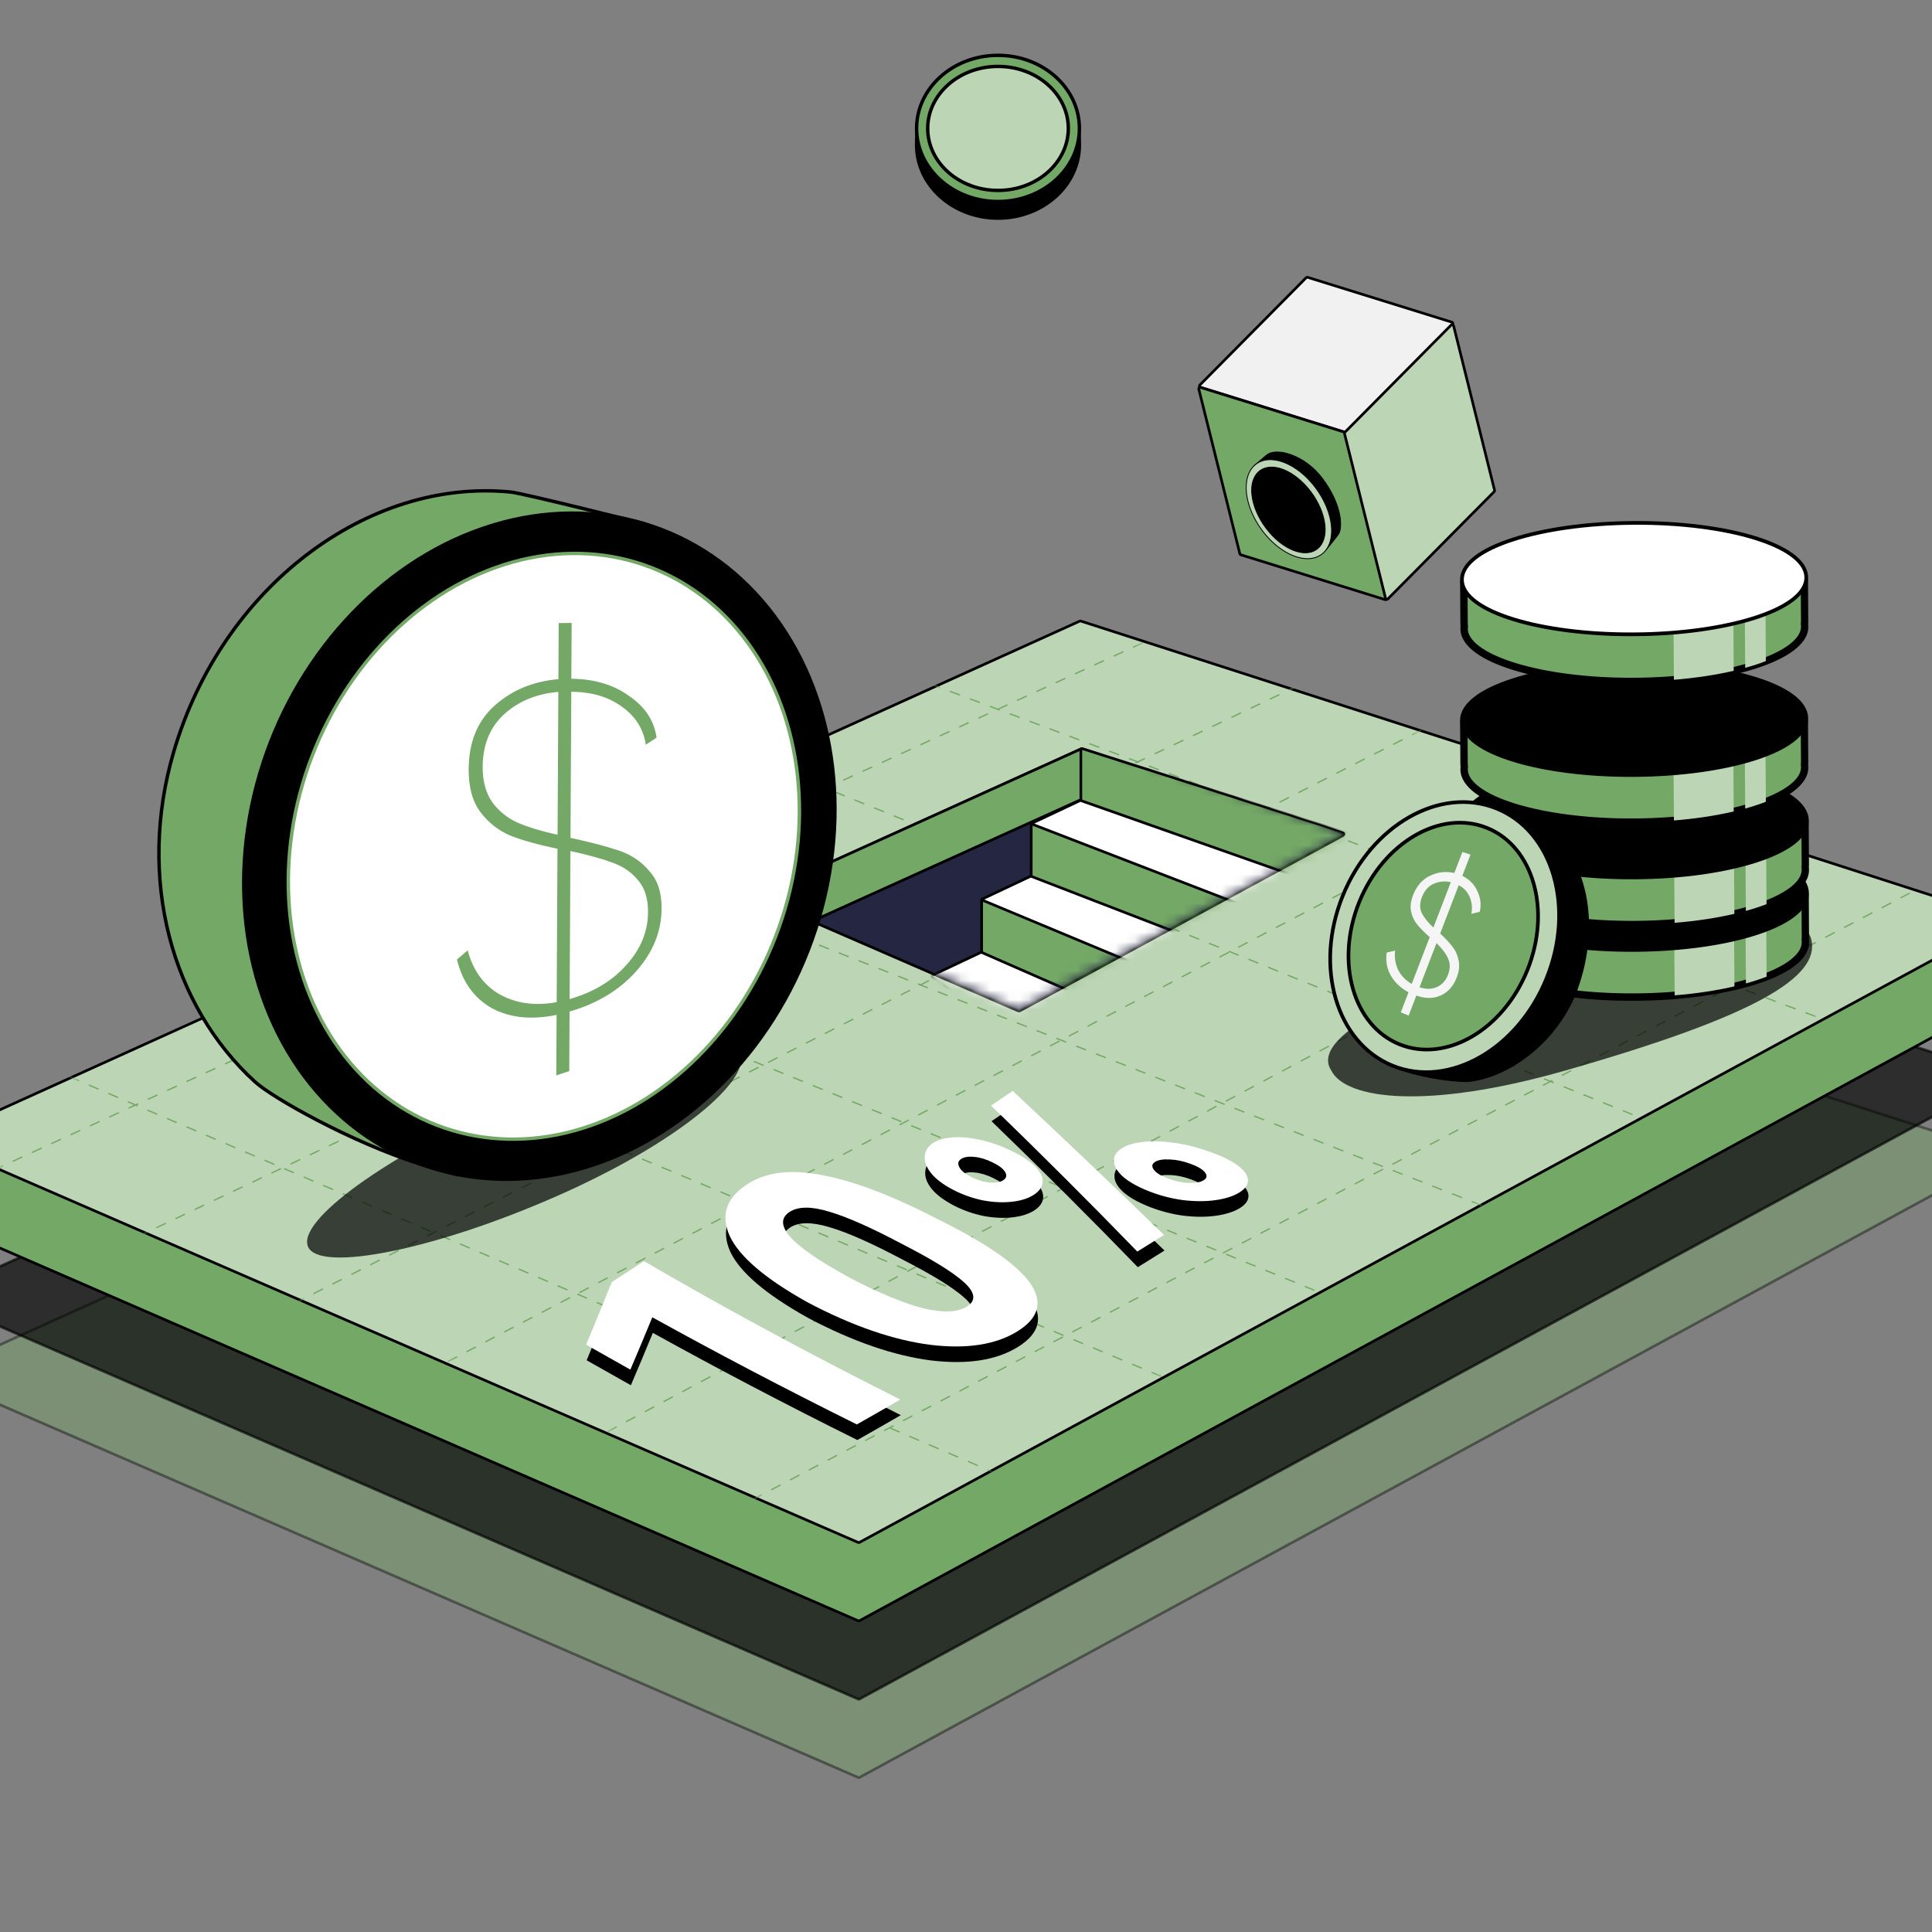 <svg xmlns="http://www.w3.org/2000/svg" width="200" height="200" viewBox="0 0 200 200" fill="none">
  <rect x="0" y="0" width="200" height="200" fill="#808080" stroke="none"/>
  <g clip-path="url(#clip0_319_78209)">
    <path opacity="0.4" d="M-6.718 142.248C-6.767 142.27 -6.799 142.32 -6.799 142.374C-6.798 142.429 -6.766 142.478 -6.716 142.499L88.845 184.003C88.884 184.02 88.928 184.018 88.966 183.998L207.472 119.68C207.521 119.654 207.549 119.601 207.544 119.546C207.539 119.492 207.501 119.445 207.449 119.428L111.877 88.615C111.844 88.605 111.809 88.607 111.778 88.621L-6.718 142.248Z" fill="#74A866" stroke="black" stroke-width="0.275" stroke-linejoin="round"/>
    <path opacity="0.65" d="M-6.718 134.14C-6.767 134.163 -6.799 134.212 -6.799 134.267C-6.798 134.321 -6.766 134.37 -6.716 134.392L88.845 175.895C88.884 175.912 88.928 175.91 88.966 175.89L207.472 111.573C207.521 111.546 207.549 111.494 207.544 111.439C207.539 111.384 207.501 111.338 207.449 111.321L111.877 80.508C111.844 80.497 111.809 80.499 111.778 80.513L-6.718 134.14Z" fill="black" stroke="black" stroke-width="0.275" stroke-linejoin="round"/>
    <path d="M124.204 39.859C124.17 39.893 124.157 39.943 124.168 39.989C124.18 40.036 124.215 40.073 124.261 40.087L139.207 44.734C139.256 44.749 139.309 44.736 139.345 44.7L150.362 33.582C150.396 33.548 150.41 33.499 150.398 33.452C150.387 33.406 150.351 33.368 150.306 33.354L135.36 28.707C135.311 28.692 135.257 28.706 135.221 28.742L124.204 39.859Z" fill="#F1F1F1" stroke="black" stroke-width="0.275" stroke-linejoin="round"/>
    <path d="M128.351 57.331C128.362 57.377 128.397 57.415 128.443 57.429L143.39 62.075C143.437 62.09 143.489 62.078 143.525 62.044C143.561 62.01 143.576 61.959 143.564 61.911L139.311 44.85C139.299 44.803 139.264 44.766 139.218 44.752L124.272 40.105C124.225 40.09 124.173 40.102 124.137 40.136C124.101 40.17 124.086 40.221 124.098 40.27L128.351 57.331Z" fill="#74A866" stroke="black" stroke-width="0.275" stroke-linejoin="round"/>
    <path d="M154.719 50.76C154.731 50.806 154.717 50.856 154.683 50.89L143.665 62.007C143.63 62.042 143.579 62.056 143.531 62.043C143.483 62.029 143.446 61.992 143.434 61.943L139.183 44.882C139.172 44.835 139.185 44.786 139.219 44.752L150.236 33.635C150.271 33.599 150.323 33.586 150.371 33.599C150.418 33.612 150.456 33.65 150.468 33.698L154.719 50.76Z" fill="#BCD5B5" stroke="black" stroke-width="0.275" stroke-linejoin="round"/>
    <path d="M-6.798 126.157C-6.798 126.212 -6.766 126.261 -6.715 126.283L88.846 167.787C88.885 167.804 88.929 167.802 88.966 167.781L207.462 103.343C207.506 103.319 207.534 103.273 207.534 103.222V95.234C207.534 95.171 207.49 95.115 207.428 95.1L111.867 72.396C111.84 72.39 111.812 72.392 111.786 72.402L-6.71 117.945C-6.763 117.966 -6.798 118.017 -6.798 118.074L-6.798 126.157Z" fill="#74A866" stroke="black" stroke-width="0.275" stroke-linejoin="round"/>
    <path d="M-6.718 117.922C-6.767 117.945 -6.799 117.994 -6.799 118.049C-6.798 118.103 -6.766 118.152 -6.716 118.174L88.845 159.678C88.884 159.694 88.928 159.693 88.966 159.672L207.472 95.355C207.521 95.329 207.549 95.276 207.544 95.221C207.539 95.166 207.501 95.12 207.449 95.103L111.877 64.29C111.844 64.28 111.809 64.282 111.778 64.296L-6.718 117.922Z" fill="#BCD5B5" stroke="black" stroke-width="0.275" stroke-linejoin="round"/>
    <mask id="mask0_319_78209" style="mask-type:alpha" maskUnits="userSpaceOnUse" x="-7" y="64" width="215" height="96">
      <path d="M-6.661 118.047L111.835 64.42L207.407 95.233L88.9 159.55L-6.661 118.047Z" fill="#C4E835"/>
    </mask>
    <g mask="url(#mask0_319_78209)">
      <path d="M-15.078 101.929L128.025 163.19" stroke="#74A866" stroke-width="0.138" stroke-linejoin="round" stroke-dasharray="1.1 1.1"/>
      <path d="M3.551 93.644L147.141 153.754" stroke="#74A866" stroke-width="0.138" stroke-linejoin="round" stroke-dasharray="1.1 1.1"/>
      <path d="M23.041 87.428L167.158 146.262" stroke="#74A866" stroke-width="0.138" stroke-linejoin="round" stroke-dasharray="1.1 1.1"/>
      <path d="M41.789 80.942L186.675 137.858" stroke="#74A866" stroke-width="0.138" stroke-linejoin="round" stroke-dasharray="1.1 1.1"/>
      <path d="M55.817 69.603L200.125 127.968" stroke="#74A866" stroke-width="0.138" stroke-linejoin="round" stroke-dasharray="1.1 1.1"/>
      <path d="M67.453 59.965L213.178 114.697" stroke="#74A866" stroke-width="0.138" stroke-linejoin="round" stroke-dasharray="1.1 1.1"/>
      <path d="M211.362 85.293L73.487 157.553" stroke="#74A866" stroke-width="0.138" stroke-linejoin="round" stroke-dasharray="1.1 1.1"/>
      <path d="M191.894 79.26L54.607 152.633" stroke="#74A866" stroke-width="0.138" stroke-linejoin="round" stroke-dasharray="1.1 1.1"/>
      <path d="M170.08 76.11L32.204 148.371" stroke="#74A866" stroke-width="0.138" stroke-linejoin="round" stroke-dasharray="1.1 1.1"/>
      <path d="M153.041 72.574L14.301 143.161" stroke="#74A866" stroke-width="0.138" stroke-linejoin="round" stroke-dasharray="1.1 1.1"/>
      <path d="M144.365 66.247L3.742 133.003" stroke="#74A866" stroke-width="0.138" stroke-linejoin="round" stroke-dasharray="1.1 1.1"/>
      <path d="M128.281 61.958L-13.197 126.882" stroke="#74A866" stroke-width="0.138" stroke-linejoin="round" stroke-dasharray="1.1 1.1"/>
    </g>
    <path d="M78.436 92.677C78.387 92.7 78.355 92.749 78.356 92.804C78.356 92.858 78.388 92.907 78.438 92.929L105.436 104.654C105.475 104.671 105.519 104.669 105.556 104.649L139.036 86.478C139.085 86.452 139.113 86.4 139.108 86.345C139.103 86.29 139.065 86.243 139.013 86.227L112.012 77.521C111.98 77.511 111.944 77.513 111.913 77.527L78.436 92.677Z" fill="#242642" stroke="black" stroke-width="0.275" stroke-linejoin="round"/>
    <path d="M78.436 92.677C78.387 92.7 78.356 92.748 78.356 92.802C78.355 92.856 78.387 92.905 78.436 92.928L83.841 95.414C83.878 95.431 83.919 95.431 83.956 95.415L118.012 80.008C118.063 79.985 118.095 79.934 118.093 79.878C118.091 79.822 118.055 79.773 118.003 79.754L112.018 77.523C111.984 77.511 111.946 77.512 111.913 77.527L78.436 92.677Z" fill="#74A866" stroke="black" stroke-width="0.275" stroke-linejoin="round"/>
    <path opacity="0.7" d="M187.52 97.314C188.353 101.13 181.878 105.153 162.008 110.828C147.673 114.923 139.306 113.801 137.821 110.829C135.24 107.044 147.749 101.371 162.008 98.259C176.267 95.148 186.688 93.499 187.52 97.314Z" fill="black"/>
    <mask id="path-24-outside-1_319_78209" maskUnits="userSpaceOnUse" x="150.592" y="90.094" width="37.093" height="14.247" fill="black">
      <rect fill="white" x="150.592" y="90.094" width="37.093" height="14.247"/>
      <path fillRule="evenodd" clipRule="evenodd" d="M186.88 97.252C186.894 97.342 186.901 97.432 186.902 97.523C186.923 100.603 179.046 103.152 169.309 103.217C159.572 103.282 151.662 100.838 151.641 97.759C151.641 97.668 151.647 97.577 151.66 97.487C151.646 97.402 151.639 97.314 151.638 97.225L151.61 93.11C151.604 92.19 152.345 91.439 153.265 91.433L185.194 91.219C186.114 91.213 186.865 91.954 186.871 92.874L186.899 96.989C186.899 97.079 186.893 97.166 186.88 97.252Z"/>
    </mask>
    <path fillRule="evenodd" clipRule="evenodd" d="M186.88 97.252C186.894 97.342 186.901 97.432 186.902 97.523C186.923 100.603 179.046 103.152 169.309 103.217C159.572 103.282 151.662 100.838 151.641 97.759C151.641 97.668 151.647 97.577 151.66 97.487C151.646 97.402 151.639 97.314 151.638 97.225L151.61 93.11C151.604 92.19 152.345 91.439 153.265 91.433L185.194 91.219C186.114 91.213 186.865 91.954 186.871 92.874L186.899 96.989C186.899 97.079 186.893 97.166 186.88 97.252Z" fill="#74A866"/>
    <path d="M186.88 97.252L186.501 97.312L186.492 97.253L186.501 97.195L186.88 97.252ZM151.66 97.487L152.038 97.425L152.048 97.483L152.039 97.542L151.66 97.487ZM151.638 97.225L151.255 97.228L151.638 97.225ZM151.61 93.11L151.993 93.107L151.61 93.11ZM153.265 91.433L153.263 91.05L153.265 91.433ZM185.194 91.219L185.197 91.602L185.194 91.219ZM186.871 92.874L187.254 92.871L186.871 92.874ZM186.899 96.989L186.516 96.992L186.899 96.989ZM186.519 97.525C186.519 97.454 186.513 97.383 186.501 97.312L187.258 97.192C187.275 97.301 187.284 97.41 187.285 97.52L186.519 97.525ZM169.306 102.834C174.147 102.802 178.51 102.151 181.647 101.136C183.217 100.628 184.46 100.035 185.3 99.398C186.147 98.755 186.523 98.119 186.519 97.525L187.285 97.52C187.291 98.467 186.691 99.304 185.762 100.008C184.827 100.717 183.495 101.343 181.882 101.865C178.652 102.91 174.208 103.567 169.312 103.6L169.306 102.834ZM152.024 97.756C152.028 98.35 152.413 98.981 153.269 99.612C154.117 100.238 155.367 100.814 156.945 101.301C160.095 102.275 164.466 102.866 169.306 102.834L169.312 103.6C164.415 103.633 159.963 103.035 156.719 102.033C155.099 101.533 153.759 100.925 152.814 100.228C151.876 99.537 151.265 98.708 151.258 97.761L152.024 97.756ZM152.039 97.542C152.029 97.613 152.024 97.685 152.024 97.756L151.258 97.761C151.258 97.651 151.265 97.541 151.281 97.432L152.039 97.542ZM152.021 97.223C152.021 97.292 152.027 97.359 152.038 97.425L151.282 97.549C151.265 97.444 151.256 97.337 151.255 97.228L152.021 97.223ZM151.993 93.107L152.021 97.223L151.255 97.228L151.227 93.112L151.993 93.107ZM153.268 91.816C152.559 91.82 151.989 92.398 151.993 93.107L151.227 93.112C151.22 91.981 152.131 91.057 153.263 91.05L153.268 91.816ZM185.197 91.602L153.268 91.816L153.263 91.05L185.191 90.836L185.197 91.602ZM186.488 92.876C186.483 92.168 185.905 91.597 185.197 91.602L185.191 90.836C186.323 90.829 187.246 91.74 187.254 92.871L186.488 92.876ZM186.516 96.992L186.488 92.876L187.254 92.871L187.281 96.987L186.516 96.992ZM186.501 97.195C186.511 97.129 186.516 97.061 186.516 96.992L187.281 96.987C187.282 97.096 187.274 97.204 187.258 97.309L186.501 97.195Z" fill="black" mask="url(#path-24-outside-1_319_78209)"/>
    <path fillRule="evenodd" clipRule="evenodd" d="M179.549 102.106L179.495 94.021L173.304 94.57L173.36 103.037C175.624 102.854 177.718 102.533 179.549 102.106ZM180.738 101.803L180.686 94.013L182.823 92.985L182.878 101.101C182.229 101.354 181.512 101.589 180.738 101.803Z" fill="#BCD5B5"/>
    <path d="M169.201 86.802C174.083 86.769 178.516 87.365 181.736 88.36C183.345 88.858 184.663 89.457 185.583 90.136C186.501 90.813 187.055 91.592 187.061 92.45C187.067 93.308 186.523 94.095 185.614 94.784C184.703 95.475 183.394 96.093 181.791 96.611C178.584 97.649 174.161 98.305 169.278 98.337C164.396 98.37 159.963 97.774 156.743 96.779C155.134 96.282 153.816 95.682 152.896 95.003C151.978 94.327 151.423 93.547 151.418 92.689C151.412 91.831 151.956 91.044 152.864 90.355C153.776 89.664 155.085 89.047 156.688 88.528C159.895 87.49 164.318 86.835 169.201 86.802Z" fill="black" stroke="black" stroke-width="0.383"/>
    <mask id="path-28-outside-2_319_78209" maskUnits="userSpaceOnUse" x="150.585" y="82.588" width="37.093" height="14.247" fill="black">
      <rect fill="white" x="150.585" y="82.588" width="37.093" height="14.247"/>
      <path fillRule="evenodd" clipRule="evenodd" d="M186.873 89.745C186.887 89.835 186.895 89.925 186.895 90.016C186.916 93.096 179.039 95.645 169.302 95.71C159.565 95.775 151.655 93.332 151.635 90.252C151.634 90.161 151.64 90.07 151.653 89.98C151.639 89.895 151.632 89.808 151.631 89.718L151.604 85.603C151.597 84.683 152.338 83.932 153.258 83.926L185.187 83.712C186.107 83.706 186.858 84.447 186.864 85.367L186.892 89.482C186.892 89.572 186.886 89.659 186.873 89.745Z"/>
    </mask>
    <path fillRule="evenodd" clipRule="evenodd" d="M186.873 89.745C186.887 89.835 186.895 89.925 186.895 90.016C186.916 93.096 179.039 95.645 169.302 95.71C159.565 95.775 151.655 93.332 151.635 90.252C151.634 90.161 151.64 90.07 151.653 89.98C151.639 89.895 151.632 89.808 151.631 89.718L151.604 85.603C151.597 84.683 152.338 83.932 153.258 83.926L185.187 83.712C186.107 83.706 186.858 84.447 186.864 85.367L186.892 89.482C186.892 89.572 186.886 89.659 186.873 89.745Z" fill="#74A866"/>
    <path d="M186.873 89.745L186.495 89.805L186.485 89.746L186.494 89.688L186.873 89.745ZM151.653 89.98L152.031 89.918L152.041 89.976L152.032 90.035L151.653 89.98ZM186.864 85.367L186.481 85.369L186.864 85.367ZM186.892 89.482L187.275 89.48L186.892 89.482ZM186.512 90.019C186.512 89.947 186.506 89.876 186.495 89.805L187.251 89.685C187.268 89.794 187.277 89.903 187.278 90.014L186.512 90.019ZM169.3 95.327C174.14 95.295 178.503 94.645 181.64 93.629C183.211 93.121 184.453 92.528 185.293 91.891C186.14 91.249 186.516 90.612 186.512 90.019L187.278 90.014C187.284 90.96 186.684 91.797 185.756 92.501C184.82 93.21 183.489 93.836 181.876 94.358C178.645 95.403 174.201 96.06 169.305 96.093L169.3 95.327ZM152.017 90.249C152.021 90.843 152.406 91.474 153.262 92.105C154.11 92.731 155.36 93.307 156.938 93.794C160.088 94.768 164.459 95.36 169.3 95.327L169.305 96.093C164.408 96.126 159.956 95.528 156.712 94.526C155.092 94.026 153.752 93.418 152.807 92.721C151.869 92.03 151.258 91.201 151.252 90.255L152.017 90.249ZM152.032 90.035C152.022 90.106 152.017 90.178 152.017 90.249L151.252 90.255C151.251 90.144 151.259 90.034 151.274 89.925L152.032 90.035ZM152.014 89.716C152.014 89.785 152.02 89.852 152.031 89.918L151.275 90.043C151.258 89.938 151.249 89.83 151.248 89.721L152.014 89.716ZM151.986 85.6L152.014 89.716L151.248 89.721L151.221 85.605L151.986 85.6ZM153.261 84.309C152.552 84.314 151.982 84.892 151.986 85.6L151.221 85.605C151.213 84.474 152.124 83.55 153.256 83.543L153.261 84.309ZM185.19 84.095L153.261 84.309L153.256 83.543L185.185 83.329L185.19 84.095ZM186.481 85.369C186.476 84.661 185.898 84.09 185.19 84.095L185.185 83.329C186.316 83.322 187.239 84.233 187.247 85.364L186.481 85.369ZM186.509 89.485L186.481 85.369L187.247 85.364L187.275 89.48L186.509 89.485ZM186.494 89.688C186.504 89.622 186.509 89.554 186.509 89.485L187.275 89.48C187.275 89.589 187.267 89.697 187.251 89.802L186.494 89.688Z" fill="black" mask="url(#path-28-outside-2_319_78209)"/>
    <path fillRule="evenodd" clipRule="evenodd" d="M179.541 94.599L179.487 86.515L173.296 87.063L173.353 95.53C175.616 95.347 177.71 95.026 179.541 94.599ZM180.73 94.297L180.678 86.507L182.816 85.478L182.87 93.595C182.221 93.847 181.505 94.082 180.73 94.297Z" fill="#BCD5B5"/>
    <path d="M169.194 79.295C174.077 79.263 178.509 79.859 181.729 80.854C183.338 81.351 184.656 81.951 185.577 82.63C186.494 83.306 187.049 84.085 187.054 84.944C187.06 85.802 186.516 86.589 185.608 87.277C184.696 87.968 183.387 88.586 181.784 89.104C178.578 90.142 174.154 90.798 169.271 90.83C164.389 90.863 159.957 90.267 156.736 89.272C155.127 88.775 153.809 88.175 152.889 87.496C151.971 86.82 151.417 86.04 151.411 85.182C151.405 84.324 151.95 83.537 152.858 82.849C153.769 82.157 155.078 81.54 156.681 81.021C159.888 79.983 164.312 79.328 169.194 79.295Z" fill="black" stroke="black" stroke-width="0.383"/>
    <mask id="path-32-outside-3_319_78209" maskUnits="userSpaceOnUse" x="150.515" y="71.987" width="37.093" height="14.247" fill="black">
      <rect fill="white" x="150.515" y="71.987" width="37.093" height="14.247"/>
      <path fillRule="evenodd" clipRule="evenodd" d="M186.803 79.144C186.817 79.234 186.824 79.325 186.825 79.415C186.845 82.495 178.969 85.044 169.232 85.11C159.495 85.175 151.585 82.731 151.564 79.651C151.564 79.56 151.57 79.47 151.583 79.38C151.569 79.294 151.561 79.207 151.561 79.118L151.533 75.002C151.527 74.082 152.268 73.331 153.188 73.325L185.117 73.112C186.037 73.105 186.788 73.846 186.794 74.766L186.821 78.882C186.822 78.971 186.816 79.059 186.803 79.144Z"/>
    </mask>
    <path fillRule="evenodd" clipRule="evenodd" d="M186.803 79.144C186.817 79.234 186.824 79.325 186.825 79.415C186.845 82.495 178.969 85.044 169.232 85.11C159.495 85.175 151.585 82.731 151.564 79.651C151.564 79.56 151.57 79.47 151.583 79.38C151.569 79.294 151.561 79.207 151.561 79.118L151.533 75.002C151.527 74.082 152.268 73.331 153.188 73.325L185.117 73.112C186.037 73.105 186.788 73.846 186.794 74.766L186.821 78.882C186.822 78.971 186.816 79.059 186.803 79.144Z" fill="#74A866"/>
    <path d="M186.803 79.144L186.424 79.204L186.415 79.146L186.424 79.087L186.803 79.144ZM151.583 79.38L151.961 79.317L151.97 79.376L151.962 79.434L151.583 79.38ZM186.794 74.766L186.411 74.769L186.794 74.766ZM186.821 78.882L187.204 78.879L186.821 78.882ZM186.442 79.418C186.441 79.347 186.436 79.275 186.424 79.204L187.181 79.085C187.198 79.193 187.207 79.303 187.208 79.413L186.442 79.418ZM169.229 84.727C174.07 84.694 178.432 84.044 181.57 83.029C183.14 82.52 184.382 81.927 185.223 81.29C186.069 80.648 186.446 80.011 186.442 79.418L187.208 79.413C187.214 80.359 186.614 81.196 185.685 81.9C184.75 82.609 183.418 83.235 181.805 83.757C178.575 84.803 174.131 85.46 169.234 85.493L169.229 84.727ZM151.947 79.649C151.951 80.242 152.336 80.874 153.191 81.504C154.04 82.13 155.29 82.707 156.867 83.194C160.018 84.167 164.389 84.759 169.229 84.727L169.234 85.493C164.338 85.525 159.885 84.928 156.641 83.926C155.022 83.425 153.682 82.817 152.737 82.121C151.799 81.429 151.188 80.6 151.181 79.654L151.947 79.649ZM151.962 79.434C151.952 79.506 151.947 79.577 151.947 79.649L151.181 79.654C151.181 79.543 151.188 79.434 151.204 79.325L151.962 79.434ZM151.944 79.115C151.944 79.184 151.95 79.252 151.961 79.317L151.205 79.442C151.188 79.337 151.179 79.23 151.178 79.12L151.944 79.115ZM151.916 75L151.944 79.115L151.178 79.12L151.15 75.005L151.916 75ZM153.19 73.708C152.482 73.713 151.911 74.291 151.916 75L151.15 75.005C151.143 73.873 152.054 72.95 153.185 72.942L153.19 73.708ZM185.119 73.495L153.19 73.708L153.185 72.942L185.114 72.729L185.119 73.495ZM186.411 74.769C186.406 74.06 185.828 73.49 185.119 73.495L185.114 72.729C186.246 72.721 187.169 73.632 187.177 74.764L186.411 74.769ZM186.438 78.884L186.411 74.769L187.177 74.764L187.204 78.879L186.438 78.884ZM186.424 79.087C186.434 79.021 186.439 78.954 186.438 78.884L187.204 78.879C187.205 78.989 187.197 79.097 187.181 79.202L186.424 79.087Z" fill="black" mask="url(#path-32-outside-3_319_78209)"/>
    <path fillRule="evenodd" clipRule="evenodd" d="M179.472 84.003L179.418 75.916L173.227 76.464L173.283 84.935C175.546 84.751 177.64 84.43 179.472 84.003ZM180.661 83.701L180.609 75.908L182.746 74.879L182.801 82.999C182.151 83.251 181.435 83.486 180.661 83.701Z" fill="#BCD5B5"/>
    <path d="M169.123 68.696C174.005 68.663 178.437 69.259 181.658 70.254C183.267 70.751 184.585 71.351 185.505 72.03C186.422 72.706 186.977 73.486 186.983 74.344C186.989 75.202 186.444 75.989 185.536 76.677C184.625 77.369 183.316 77.986 181.713 78.505C178.506 79.543 174.082 80.198 169.2 80.231C164.317 80.263 159.885 79.667 156.665 78.672C155.056 78.175 153.738 77.575 152.817 76.897C151.9 76.22 151.345 75.441 151.34 74.582C151.334 73.724 151.878 72.938 152.786 72.249C153.698 71.558 155.007 70.94 156.609 70.422C159.816 69.384 164.24 68.728 169.123 68.696Z" fill="black" stroke="black" stroke-width="0.383"/>
    <mask id="path-36-outside-4_319_78209" maskUnits="userSpaceOnUse" x="150.515" y="57.422" width="37.093" height="14.247" fill="black">
      <rect fill="white" x="150.515" y="57.422" width="37.093" height="14.247"/>
      <path fillRule="evenodd" clipRule="evenodd" d="M186.803 64.579C186.817 64.669 186.824 64.759 186.825 64.85C186.845 67.93 178.969 70.479 169.232 70.544C159.495 70.609 151.585 68.166 151.564 65.086C151.564 64.995 151.57 64.904 151.583 64.814C151.569 64.729 151.561 64.641 151.561 64.552L151.533 60.437C151.527 59.517 152.268 58.766 153.188 58.76L185.117 58.546C186.037 58.54 186.788 59.281 186.794 60.201L186.821 64.316C186.822 64.406 186.816 64.493 186.803 64.579Z"/>
    </mask>
    <path fillRule="evenodd" clipRule="evenodd" d="M186.803 64.579C186.817 64.669 186.824 64.759 186.825 64.85C186.845 67.93 178.969 70.479 169.232 70.544C159.495 70.609 151.585 68.166 151.564 65.086C151.564 64.995 151.57 64.904 151.583 64.814C151.569 64.729 151.561 64.641 151.561 64.552L151.533 60.437C151.527 59.517 152.268 58.766 153.188 58.76L185.117 58.546C186.037 58.54 186.788 59.281 186.794 60.201L186.821 64.316C186.822 64.406 186.816 64.493 186.803 64.579Z" fill="#74A866"/>
    <path d="M186.803 64.579L186.424 64.639L186.415 64.58L186.424 64.522L186.803 64.579ZM151.583 64.814L151.961 64.752L151.97 64.81L151.962 64.869L151.583 64.814ZM151.561 64.552L151.178 64.555L151.561 64.552ZM151.533 60.437L151.916 60.434L151.533 60.437ZM186.442 64.853C186.441 64.781 186.436 64.71 186.424 64.639L187.181 64.519C187.198 64.628 187.207 64.737 187.208 64.847L186.442 64.853ZM169.229 70.161C174.07 70.129 178.432 69.479 181.57 68.463C183.14 67.955 184.382 67.362 185.223 66.725C186.069 66.083 186.446 65.446 186.442 64.853L187.208 64.847C187.214 65.794 186.614 66.631 185.685 67.335C184.75 68.044 183.418 68.67 181.805 69.192C178.575 70.237 174.131 70.894 169.234 70.927L169.229 70.161ZM151.947 65.084C151.951 65.677 152.336 66.308 153.191 66.939C154.04 67.565 155.29 68.141 156.867 68.629C160.018 69.602 164.389 70.194 169.229 70.161L169.234 70.927C164.338 70.96 159.885 70.362 156.641 69.36C155.022 68.86 153.682 68.252 152.737 67.555C151.799 66.864 151.188 66.035 151.181 65.089L151.947 65.084ZM151.962 64.869C151.952 64.94 151.947 65.012 151.947 65.084L151.181 65.089C151.181 64.978 151.188 64.868 151.204 64.759L151.962 64.869ZM151.944 64.55C151.944 64.619 151.95 64.686 151.961 64.752L151.205 64.876C151.188 64.772 151.179 64.664 151.178 64.555L151.944 64.55ZM151.916 60.434L151.944 64.55L151.178 64.555L151.15 60.439L151.916 60.434ZM153.19 59.143C152.482 59.147 151.911 59.726 151.916 60.434L151.15 60.439C151.143 59.308 152.054 58.385 153.185 58.377L153.19 59.143ZM185.119 58.929L153.19 59.143L153.185 58.377L185.114 58.163L185.119 58.929ZM186.411 60.203C186.406 59.495 185.828 58.924 185.119 58.929L185.114 58.163C186.246 58.156 187.169 59.067 187.177 60.198L186.411 60.203ZM186.438 64.319L186.411 60.203L187.177 60.198L187.204 64.314L186.438 64.319ZM186.424 64.522C186.434 64.456 186.439 64.388 186.438 64.319L187.204 64.314C187.205 64.423 187.197 64.531 187.181 64.636L186.424 64.522Z" fill="black" mask="url(#path-36-outside-4_319_78209)"/>
    <path fillRule="evenodd" clipRule="evenodd" d="M179.472 69.438L179.418 61.35L173.227 61.899L173.283 70.369C175.546 70.186 177.64 69.865 179.472 69.438ZM180.661 69.135L180.609 61.342L182.746 60.314L182.801 68.433C182.151 68.686 181.435 68.921 180.661 69.135Z" fill="#BCD5B5"/>
    <path d="M169.123 54.13C174.005 54.098 178.437 54.694 181.658 55.689C183.267 56.186 184.585 56.786 185.505 57.465C186.422 58.141 186.977 58.92 186.983 59.779C186.989 60.637 186.444 61.423 185.536 62.112C184.625 62.803 183.316 63.421 181.713 63.939C178.506 64.977 174.082 65.633 169.2 65.665C164.317 65.698 159.885 65.102 156.665 64.107C155.056 63.61 153.738 63.01 152.817 62.331C151.9 61.655 151.345 60.875 151.34 60.017C151.334 59.159 151.878 58.372 152.786 57.684C153.698 56.992 155.007 56.375 156.609 55.856C159.816 54.818 164.24 54.163 169.123 54.13Z" fill="white" stroke="black" stroke-width="0.383"/>
    <mask id="mask1_319_78209" style="mask-type:alpha" maskUnits="userSpaceOnUse" x="95" y="76" width="45" height="29">
      <path d="M105.386 104.478L95.52 100.154L111.332 76.233L139.172 86.234L138.496 86.639L105.386 104.478Z" fill="#D9D9D9"/>
    </mask>
    <g mask="url(#mask1_319_78209)">
      <path d="M146.37 88.458C146.422 88.475 146.459 88.526 146.463 88.587C146.468 88.648 146.438 88.705 146.389 88.731L139.173 92.526C139.144 92.541 139.111 92.544 139.08 92.533L111.98 82.928C111.926 82.909 111.89 82.852 111.89 82.788L111.89 77.643C111.89 77.597 111.909 77.554 111.941 77.526C111.973 77.499 112.015 77.49 112.053 77.502L146.37 88.458Z" fill="#74A866" stroke="black" stroke-width="0.275" stroke-linejoin="round"/>
      <path d="M133.169 95.784C133.139 95.8 133.104 95.802 133.073 95.79L106.83 85.499C106.78 85.479 106.745 85.426 106.744 85.365C106.742 85.305 106.774 85.249 106.823 85.226L111.797 82.879C111.824 82.866 111.855 82.864 111.884 82.874L138.985 92.425C139.035 92.443 139.071 92.494 139.075 92.555C139.078 92.615 139.049 92.671 139.001 92.697L133.169 95.784Z" fill="white" stroke="black" stroke-width="0.275" stroke-linejoin="round"/>
      <path d="M135.079 96.219C135.128 96.239 135.163 96.29 135.166 96.35C135.168 96.409 135.139 96.465 135.091 96.49L127.875 100.285C127.843 100.302 127.806 100.303 127.773 100.288L106.833 90.765C106.784 90.743 106.752 90.689 106.752 90.629L106.752 85.484C106.752 85.437 106.772 85.393 106.806 85.365C106.84 85.338 106.883 85.331 106.923 85.346L135.079 96.219Z" fill="#74A866" stroke="black" stroke-width="0.275" stroke-linejoin="round"/>
      <path d="M122.604 102.447C122.572 102.464 122.536 102.465 122.503 102.451L101.689 93.338C101.64 93.317 101.608 93.264 101.607 93.204C101.606 93.144 101.638 93.09 101.686 93.067L106.66 90.72C106.689 90.707 106.721 90.706 106.751 90.717L128.422 99.089C128.472 99.109 128.507 99.16 128.509 99.22C128.512 99.279 128.483 99.335 128.435 99.36L122.604 102.447Z" fill="white" stroke="black" stroke-width="0.275" stroke-linejoin="round"/>
      <path d="M122.918 102.032C122.967 102.052 123.001 102.104 123.003 102.163C123.005 102.222 122.975 102.277 122.928 102.301L115.712 106.096C115.677 106.114 115.637 106.114 115.602 106.096L101.692 98.639C101.647 98.615 101.618 98.563 101.618 98.507L101.618 93.361C101.618 93.314 101.639 93.269 101.673 93.242C101.708 93.214 101.752 93.208 101.791 93.224L122.918 102.032Z" fill="#74A866" stroke="black" stroke-width="0.275" stroke-linejoin="round"/>
      <path d="M109.632 110.386C109.59 110.421 109.533 110.424 109.488 110.392L96.534 101.203C96.493 101.174 96.47 101.122 96.474 101.067C96.478 101.013 96.508 100.965 96.553 100.944L101.527 98.597C101.557 98.583 101.592 98.582 101.623 98.596L115.975 104.881C116.019 104.901 116.05 104.946 116.056 104.999C116.062 105.052 116.043 105.104 116.004 105.136L109.632 110.386Z" fill="white" stroke="black" stroke-width="0.275" stroke-linejoin="round"/>
    </g>
    <path d="M111.739 15.016C111.739 19.177 107.984 22.581 103.313 22.581C98.641 22.581 94.887 19.177 94.887 15.016C94.887 11.461 95.841 9.596 97.328 8.604C98.834 7.598 100.932 7.45 103.313 7.45C105.688 7.45 107.788 7.668 109.295 8.709C110.786 9.739 111.739 11.607 111.739 15.016Z" fill="black" stroke="black" stroke-width="0.354"/>
    <path d="M111.739 13.294C111.739 17.456 107.984 20.86 103.313 20.86C98.641 20.86 94.887 17.456 94.887 13.294C94.887 9.133 98.641 5.729 103.313 5.729C107.984 5.729 111.739 9.133 111.739 13.294Z" fill="#74A866" stroke="black" stroke-width="0.354"/>
    <path d="M110.593 13.295C110.593 16.82 107.355 19.713 103.314 19.713C99.273 19.713 96.035 16.82 96.035 13.295C96.035 9.77 99.273 6.876 103.314 6.876C107.355 6.876 110.593 9.77 110.593 13.295Z" fill="#BCD5B5" stroke="black" stroke-width="0.354"/>
    <path d="M65.308 143.399C63.757 142.53 62.23 141.668 60.73 140.816C61.615 138.694 62.496 136.539 63.382 134.335C64.498 133.609 65.607 132.884 66.713 132.167C74.887 136.93 83.734 141.721 93.252 146.496C91.772 147.353 90.272 148.213 88.752 149.071C81.251 145.35 74.189 141.633 67.58 137.979C66.833 139.799 66.079 141.605 65.308 143.399Z" fill="black"/>
    <path d="M97.259 127.886C102.098 130.287 105.255 132.453 106.674 134.416C108.042 136.369 107.616 138.037 105.393 139.424C103.153 140.819 100.131 141.289 96.348 140.828C92.554 140.339 88.303 138.887 83.694 136.452C79.239 133.978 76.591 131.682 75.603 129.586C74.647 127.463 75.218 125.693 77.254 124.311C79.225 122.957 81.803 122.615 85.094 123.251C88.474 123.872 92.508 125.427 97.259 127.886ZM87.926 133.834C91.03 135.47 93.611 136.534 95.637 137.05C97.662 137.533 99.172 137.475 100.144 136.869C101.106 136.27 101.023 135.445 99.894 134.396C98.74 133.336 96.568 131.995 93.395 130.37C90.264 128.71 87.77 127.596 85.885 127.044C84.025 126.48 82.662 126.493 81.769 127.087C80.869 127.684 80.894 128.546 81.864 129.67C82.841 130.761 84.847 132.152 87.926 133.834Z" fill="black"/>
    <path d="M104.635 120.692C105.733 121.206 106.579 121.75 107.173 122.325C107.739 122.888 108.011 123.427 107.99 123.943C107.966 124.462 107.663 124.908 107.091 125.286C106.53 125.658 105.79 125.901 104.87 126.012C103.954 126.121 102.946 126.082 101.86 125.887C100.775 125.669 99.723 125.301 98.705 124.775C97.693 124.243 96.95 123.681 96.456 123.085C95.977 122.485 95.752 121.916 95.78 121.382C95.786 120.841 96.029 120.393 96.511 120.032C97.001 119.665 97.668 119.447 98.522 119.373C99.364 119.289 100.317 119.358 101.378 119.582C102.453 119.803 103.542 120.173 104.635 120.692ZM102.64 116.065C103.38 115.556 104.133 115.048 104.888 114.545C110.272 119.576 115.488 124.536 120.55 129.455C119.628 130.028 118.706 130.603 117.787 131.178C112.933 126.174 107.906 121.144 102.64 116.065ZM102.806 121.946C102.129 121.616 101.496 121.427 100.901 121.376C100.288 121.313 99.833 121.39 99.52 121.608C99.222 121.821 99.173 122.102 99.368 122.452C99.543 122.794 99.954 123.128 100.609 123.46C101.248 123.781 101.874 123.968 102.499 124.024C103.128 124.078 103.6 123.999 103.918 123.786C104.242 123.563 104.306 123.282 104.102 122.936C103.895 122.591 103.464 122.263 102.806 121.946ZM125.299 120.85C126.546 121.291 127.514 121.765 128.209 122.28C128.878 122.787 129.225 123.282 129.244 123.766C129.256 124.255 128.952 124.691 128.332 125.073C127.714 125.448 126.886 125.712 125.852 125.856C124.834 125.997 123.707 125.993 122.485 125.846C121.26 125.676 120.062 125.36 118.89 124.892C117.725 124.422 116.844 123.914 116.247 123.371C115.661 122.82 115.37 122.294 115.37 121.792C115.343 121.284 115.604 120.854 116.15 120.502C116.705 120.145 117.465 119.918 118.435 119.822C119.383 119.716 120.452 119.75 121.646 119.925C122.844 120.095 124.061 120.404 125.299 120.85ZM123.317 122.1C122.551 121.817 121.826 121.664 121.146 121.642C120.455 121.602 119.95 121.687 119.624 121.896C119.296 122.104 119.254 122.37 119.489 122.692C119.703 123.007 120.186 123.311 120.937 123.6C121.663 123.879 122.383 124.037 123.086 124.068C123.786 124.099 124.313 124.003 124.656 123.79C124.998 123.576 125.048 123.312 124.798 122.997C124.56 122.672 124.064 122.372 123.317 122.1Z" fill="black"/>
    <path d="M65.255 141.785C63.705 140.915 62.178 140.053 60.677 139.202C61.562 137.079 62.444 134.925 63.329 132.721C64.445 131.995 65.554 131.269 66.66 130.552C74.834 135.316 83.681 140.107 93.199 144.882C91.719 145.738 90.219 146.599 88.699 147.457C81.198 143.736 74.136 140.019 67.527 136.365C66.78 138.185 66.026 139.99 65.255 141.785Z" fill="white"/>
    <path d="M97.207 126.272C102.045 128.672 105.203 130.839 106.621 132.802C107.99 134.755 107.564 136.422 105.34 137.81C103.1 139.204 100.079 139.675 96.295 139.214C92.501 138.725 88.251 137.272 83.641 134.838C79.186 132.364 76.538 130.068 75.55 127.972C74.594 125.849 75.165 124.078 77.201 122.697C79.172 121.343 81.75 121 85.041 121.636C88.422 122.258 92.455 123.813 97.207 126.272ZM87.873 132.22C90.977 133.855 93.558 134.92 95.585 135.435C97.61 135.919 99.12 135.86 100.091 135.255C101.053 134.656 100.97 133.83 99.842 132.782C98.687 131.722 96.515 130.38 93.342 128.756C90.211 127.096 87.718 125.982 85.832 125.43C83.972 124.866 82.609 124.879 81.716 125.473C80.817 126.07 80.842 126.932 81.811 128.056C82.789 129.147 84.794 130.538 87.873 132.22Z" fill="white"/>
    <path d="M104.582 119.077C105.68 119.591 106.526 120.136 107.12 120.71C107.686 121.274 107.958 121.813 107.937 122.329C107.913 122.847 107.61 123.294 107.039 123.671C106.477 124.044 105.737 124.287 104.817 124.398C103.901 124.507 102.893 124.468 101.807 124.273C100.722 124.055 99.67 123.687 98.653 123.161C97.64 122.628 96.897 122.067 96.403 121.47C95.924 120.871 95.699 120.302 95.728 119.768C95.733 119.227 95.977 118.779 96.458 118.418C96.949 118.051 97.616 117.833 98.469 117.759C99.311 117.674 100.264 117.744 101.325 117.968C102.4 118.189 103.489 118.559 104.582 119.077ZM102.587 114.45C103.328 113.941 104.08 113.434 104.836 112.931C110.22 117.962 115.436 122.921 120.497 127.841C119.575 128.413 118.653 128.988 117.734 129.563C112.88 124.56 107.853 119.53 102.587 114.45ZM102.753 120.332C102.076 120.001 101.443 119.812 100.848 119.761C100.235 119.698 99.781 119.776 99.468 119.994C99.17 120.207 99.121 120.488 99.316 120.838C99.49 121.18 99.901 121.514 100.556 121.845C101.195 122.167 101.821 122.354 102.446 122.41C103.076 122.464 103.547 122.385 103.865 122.172C104.19 121.949 104.254 121.667 104.049 121.322C103.842 120.977 103.411 120.649 102.753 120.332ZM125.246 119.236C126.493 119.676 127.462 120.151 128.156 120.665C128.826 121.172 129.172 121.668 129.191 122.152C129.203 122.641 128.9 123.077 128.279 123.459C127.661 123.834 126.833 124.097 125.799 124.242C124.782 124.383 123.654 124.379 122.432 124.231C121.207 124.062 120.009 123.746 118.837 123.278C117.672 122.808 116.791 122.299 116.194 121.757C115.609 121.206 115.317 120.68 115.317 120.177C115.29 119.67 115.552 119.24 116.097 118.888C116.652 118.531 117.412 118.304 118.383 118.207C119.33 118.101 120.4 118.136 121.593 118.311C122.792 118.481 124.009 118.79 125.246 119.236ZM123.264 120.486C122.498 120.202 121.773 120.05 121.093 120.028C120.402 119.988 119.897 120.072 119.571 120.282C119.243 120.49 119.201 120.755 119.437 121.078C119.65 121.392 120.133 121.697 120.884 121.986C121.61 122.265 122.331 122.422 123.033 122.454C123.733 122.485 124.261 122.389 124.603 122.176C124.946 121.962 124.995 121.698 124.745 121.382C124.507 121.058 124.012 120.758 123.264 120.486Z" fill="white"/>
    <path opacity="0.7" d="M76.6 109.073C77.789 111.768 70.287 118.243 57.68 123.804C45.072 129.366 33.08 131.764 31.892 129.069C30.703 126.374 39.959 119.681 52.567 114.12C65.174 108.558 75.411 106.379 76.6 109.073Z" fill="black"/>
    <path d="M75.875 92.808C70.403 111.401 57.988 120.646 47.374 121.6C45.663 121.157 44.968 120.973 43.455 120.492C36.309 118.221 28.193 113.626 26.405 111.996C17.785 104.137 14.115 90.97 17.99 77.805C23.009 60.747 38.064 49.48 52.859 50.935C54.191 51.066 66.692 54.213 66.692 54.213C66.692 54.213 81.346 74.216 75.875 92.808Z" fill="#74A866" stroke="black" stroke-width="0.354"/>
    <ellipse cx="29.843" cy="35.168" rx="29.843" ry="35.168" transform="matrix(0.97 0.251 -0.282 0.957 36.802 46.452)" fill="black" stroke="black" stroke-width="0.354"/>
    <ellipse cx="25.746" cy="30.953" rx="25.746" ry="30.953" transform="matrix(0.97 0.251 -0.282 0.957 40.056 51.524)" fill="white" stroke="#74A866" stroke-width="0.354"/>
    <path d="M59.057 86.736C61.118 87.172 62.764 87.617 64.039 88.04C65.315 88.464 66.374 89.167 67.2 90.151C68.073 91.09 68.497 92.371 68.488 94.039C68.475 96.432 67.602 98.566 65.882 100.515C64.162 102.464 61.861 103.874 58.962 104.717C58.951 106.761 58.94 108.82 58.929 110.879C58.466 111.019 58.019 111.188 57.587 111.327C57.598 109.239 57.609 107.137 57.62 105.063C55.092 105.579 52.891 105.392 51.003 104.415C49.114 103.381 47.876 101.681 47.304 99.329C47.675 99.017 48.046 98.69 48.417 98.378C48.961 100.455 50.076 101.998 51.75 102.95C53.454 103.887 55.408 104.151 57.627 103.743C57.655 98.451 57.684 93.158 57.712 87.865C55.682 87.443 54.052 86.983 52.823 86.501C51.609 85.974 50.582 85.183 49.756 84.098C48.915 82.999 48.507 81.499 48.517 79.6C48.532 76.787 49.453 74.579 51.263 72.99C53.073 71.402 55.233 70.531 57.806 70.305C57.816 68.362 57.826 66.418 57.836 64.504C58.268 64.496 58.714 64.487 59.176 64.492C59.166 66.391 59.156 68.32 59.145 70.263C61.547 70.286 63.546 70.898 65.156 72.069C66.798 73.195 67.729 74.626 67.966 76.361C67.595 76.615 67.225 76.854 66.854 77.094C66.616 75.475 65.792 74.158 64.396 73.171C63.015 72.141 61.263 71.626 59.138 71.611C59.111 76.658 59.084 81.689 59.057 86.736ZM49.966 79.382C49.958 80.875 50.29 82.101 50.978 83.073C51.651 83.973 52.54 84.694 53.615 85.179C54.706 85.636 56.074 86.057 57.72 86.415C57.746 81.485 57.772 76.569 57.798 71.624C55.611 71.814 53.744 72.548 52.228 73.898C50.727 75.263 49.978 77.091 49.966 79.382ZM58.968 103.426C61.405 102.724 63.351 101.568 64.823 99.914C66.325 98.259 67.074 96.417 67.085 94.445C67.092 92.995 66.744 91.914 66.025 91.088C65.321 90.233 64.4 89.642 63.294 89.259C62.157 88.847 60.742 88.47 59.05 88.099C59.023 93.203 58.996 98.322 58.968 103.426Z" fill="#74A866"/>
    <path d="M131.068 54.725C129.153 52.177 129.646 48.769 129.646 48.769L129.834 48.206L131.119 47.108C132.195 46.24 135.144 47.184 136.883 49.508C138.773 52.033 138.985 54.206 138.646 55.145C138.551 55.406 137.167 57.051 137.167 57.051C137.167 57.051 132.983 57.272 131.068 54.725Z" fill="black" stroke="black" stroke-width="0.09"/>
    <ellipse cx="3.542" cy="5.771" rx="3.542" ry="5.771" transform="matrix(-0.775 0.632 -0.601 -0.799 139.64 55.081)" fill="#BCD5B5" stroke="black" stroke-width="0.09"/>
    <path d="M130.361 48.778C129.714 49.305 129.477 50.234 129.606 51.298C129.736 52.363 130.231 53.572 131.06 54.675C131.89 55.779 132.898 56.57 133.86 56.957C134.821 57.343 135.745 57.328 136.392 56.801C137.039 56.274 137.275 55.345 137.146 54.281C137.017 53.216 136.521 52.006 135.692 50.903C134.863 49.8 133.854 49.009 132.892 48.622C131.931 48.236 131.008 48.251 130.361 48.778Z" fill="black" stroke="black" stroke-width="0.09"/>
    <path d="M142.245 94.065C139.275 101.418 140.71 107.324 143.66 110.099C144.284 110.351 144.538 110.453 145.112 110.646C147.822 111.562 151.197 111.918 152.138 111.8C156.677 111.229 161.372 107.237 163.127 102.384C165.563 95.649 164.161 88.548 159.547 85.707C159.115 85.441 154.579 83.569 154.579 83.569C154.579 83.569 145.215 86.712 142.245 94.065Z" fill="black" stroke="black" stroke-width="0.377"/>
    <ellipse cx="11.382" cy="14.358" rx="11.382" ry="14.358" transform="matrix(-0.927 -0.375 -0.375 0.927 165.483 87.968)" fill="#BCD5B5" stroke="black" stroke-width="0.377"/>
    <ellipse cx="9.388" cy="12.083" rx="9.388" ry="12.083" transform="matrix(-0.927 -0.375 -0.375 0.927 162.642 89.227)" fill="#74A866" stroke="black" stroke-width="0.377"/>
    <path d="M149.086 96.641C149.628 97.135 150.052 97.591 150.361 98.003C150.684 98.412 150.896 98.887 150.997 99.426C151.112 99.958 151.046 100.548 150.798 101.192C150.453 102.091 149.901 102.71 149.141 103.054C148.395 103.39 147.556 103.388 146.619 103.061C146.353 103.753 146.088 104.444 145.824 105.133C145.553 105.019 145.283 104.906 145.011 104.795C145.276 104.105 145.542 103.412 145.809 102.718C145.022 102.303 144.412 101.733 143.984 101.007C143.568 100.277 143.423 99.479 143.553 98.608C143.841 98.541 144.129 98.474 144.418 98.408C144.341 99.17 144.456 99.851 144.762 100.452C145.081 101.049 145.541 101.515 146.141 101.857C146.754 100.261 147.374 98.646 148.002 97.013C147.457 96.53 147.029 96.099 146.718 95.719C146.406 95.34 146.194 94.899 146.08 94.392C145.967 93.884 146.032 93.311 146.28 92.668C146.645 91.717 147.228 91.047 148.027 90.661C148.827 90.272 149.669 90.173 150.553 90.37C150.83 89.647 151.108 88.922 151.387 88.197C151.666 88.287 151.945 88.378 152.224 88.469C151.942 89.203 151.66 89.936 151.38 90.669C152.109 91.028 152.631 91.559 152.944 92.256C153.269 92.96 153.349 93.671 153.187 94.388C152.897 94.461 152.607 94.534 152.316 94.606C152.431 93.98 152.374 93.4 152.144 92.87C151.928 92.331 151.55 91.92 151.007 91.638C150.361 93.322 149.72 94.99 149.086 96.641ZM147.198 92.867C146.958 93.491 146.952 94.039 147.181 94.515C147.412 94.981 147.812 95.483 148.381 96.024C148.978 94.471 149.58 92.903 150.188 91.32C149.544 91.185 148.944 91.246 148.388 91.502C147.844 91.76 147.446 92.216 147.198 92.867ZM146.951 102.198C147.62 102.422 148.215 102.416 148.74 102.181C149.275 101.946 149.66 101.523 149.897 100.908C150.135 100.29 150.138 99.73 149.907 99.232C149.689 98.728 149.289 98.193 148.706 97.632C148.115 99.17 147.53 100.692 146.951 102.198Z" fill="#F5F5F5"/>
  </g>
  <defs>
    <clipPath id="clip0_319_78209">
      <rect width="200" height="200" fill="white"/>
    </clipPath>
  </defs>
</svg>